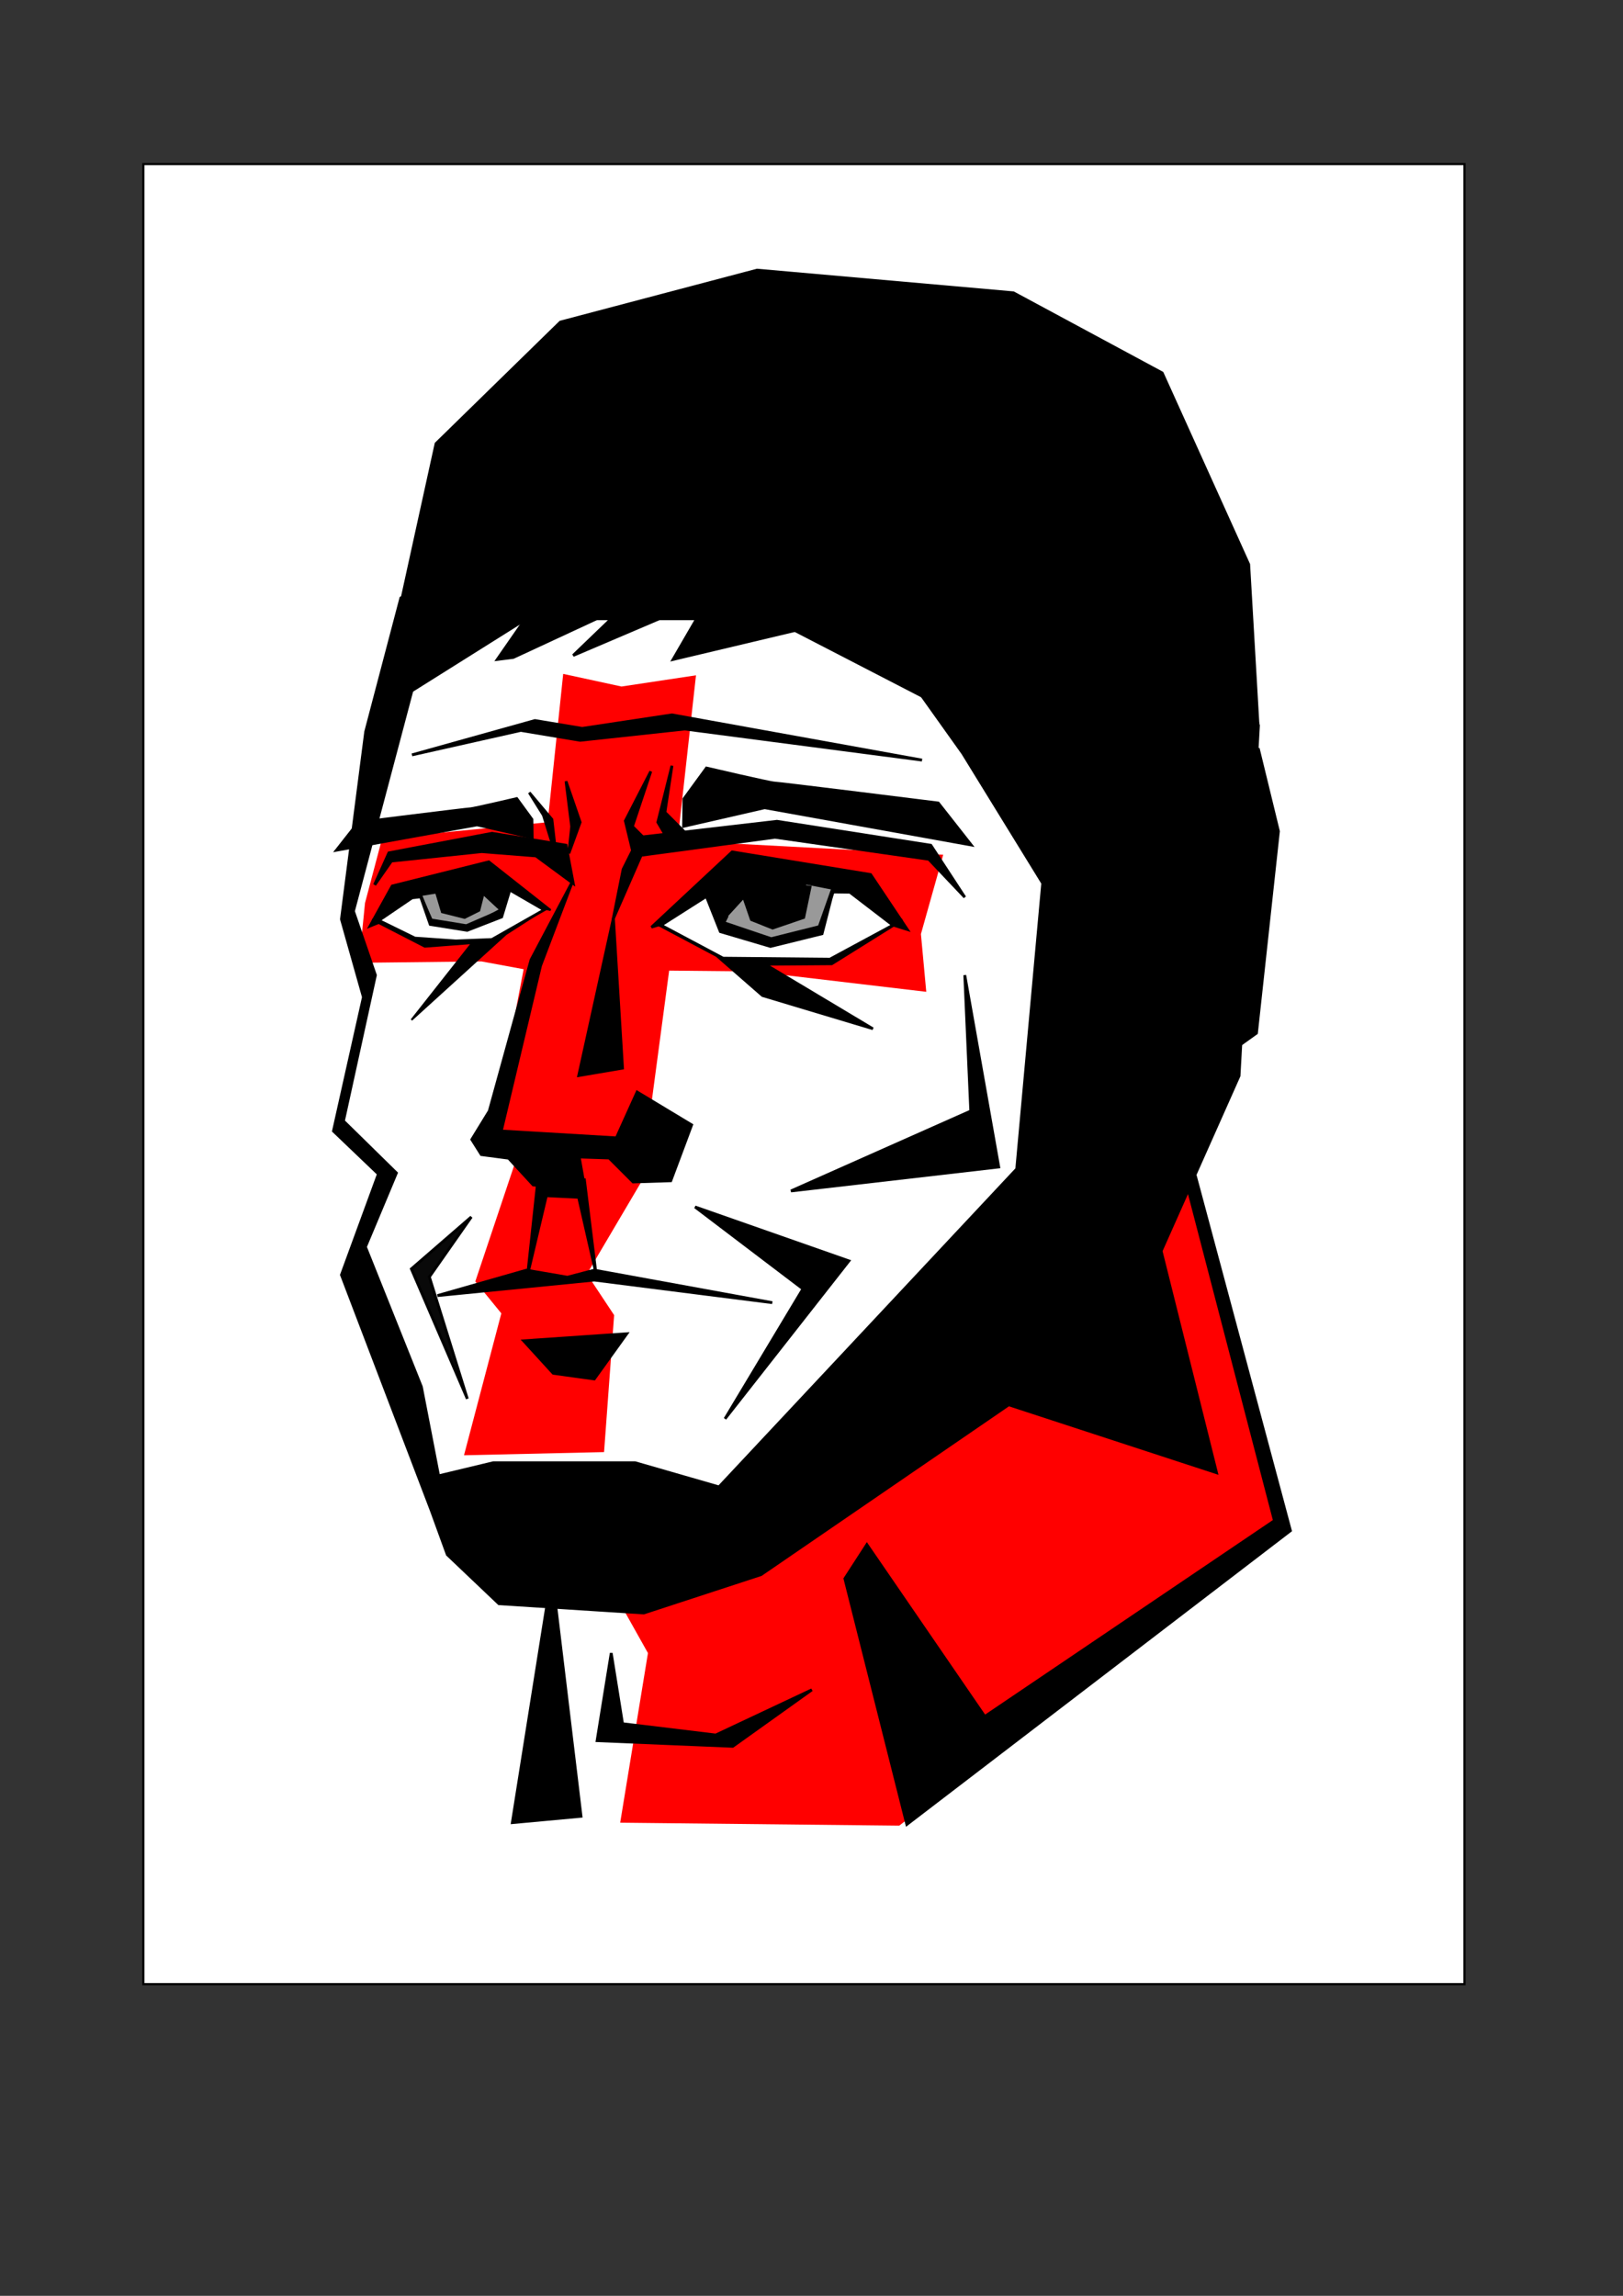 <?xml version="1.0" encoding="UTF-8" standalone="no"?>
<!-- Created with Inkscape (http://www.inkscape.org/) -->

<svg
   xmlns:dc="http://purl.org/dc/elements/1.1/"
   xmlns:cc="http://creativecommons.org/ns#"
   xmlns:rdf="http://www.w3.org/1999/02/22-rdf-syntax-ns#"
   xmlns:svg="http://www.w3.org/2000/svg"
   xmlns="http://www.w3.org/2000/svg"
   xmlns:sodipodi="http://sodipodi.sourceforge.net/DTD/sodipodi-0.dtd"
   xmlns:inkscape="http://www.inkscape.org/namespaces/inkscape"
   width="210mm"
   height="297mm"
   viewBox="0 0 744.094 1052.362"
   id="svg2"
   version="1.1"
   inkscape:version="0.48.3.1 r9886"
   sodipodi:docname="new_year_drawing2.svg">
  <rect x="0" y="0" width="744.094" height="1052.362" fill="#333333" stroke="none"/>
  <defs
     id="defs4" />
  <sodipodi:namedview
     id="base"
     pagecolor="#ffffff"
     bordercolor="#666666"
     borderopacity="1.0"
     inkscape:pageopacity="0.0"
     inkscape:pageshadow="2"
     inkscape:zoom="0.35"
     inkscape:cx="1025.2392"
     inkscape:cy="630.5811"
     inkscape:document-units="px"
     inkscape:current-layer="layer1"
     showgrid="false"
     inkscape:window-width="1366"
     inkscape:window-height="746"
     inkscape:window-x="-8"
     inkscape:window-y="1016"
     inkscape:window-maximized="1" />
  <g
     inkscape:label="Layer 1"
     inkscape:groupmode="layer"
     id="layer1">
    <rect
       style="fill:#ffffff;fill-opacity:1;fill-rule:nonzero;stroke:#000000"
       id="rect3018"
       width="605.714"
       height="834.286"
       x="65.714"
       y="75.219"
       transform="translate(-4.9229925e-6,0)" />
    <path
       style="fill:#ff0000;fill-opacity:1;fill-rule:evenodd;stroke:none"
       d="m 267.274,704.633 29.793,53.109 -12.731,77.748 127.925,1.36 176.26,-136.104 -51.814,-193.007 -34.974,102.333 -155.442,98.447 z"
       id="path4259"
       inkscape:connector-curvature="0"
       sodipodi:nodetypes="ccccccccc"
       inkscape:export-filename="C:\Users\iie\Desktop\path4271.png"
       inkscape:export-xdpi="82"
       inkscape:export-ydpi="82" />
    <path
       style="fill:#ff0000;fill-rule:evenodd;stroke:none"
       d="m 240.072,444.268 -14.536,76.269 13.019,5.247 -20.641,61.621 11.932,14.617 -17.114,65.047 64.212,-1.453 4.612,-62.789 -12.476,-18.817 24.75,-41.943 12.954,-97.151 38.829,0.382 79.048,9.333 -2.447,-26.473 10.219,-36.352 -121.763,-6.477 8.42,-75.778 -34.152,5.142 -26.73,-5.79 -7.124,68.006 -75.889,7.393 -7.846,29.613 -2.752,27.415 56.112,-0.637 z"
       id="path4249"
       inkscape:connector-curvature="0"
       sodipodi:nodetypes="ccccccccccccccccccccccccc"
       inkscape:export-filename="C:\Users\iie\Desktop\path4271.png"
       inkscape:export-xdpi="82"
       inkscape:export-ydpi="82" />
    <path
       style="fill:#000000;fill-rule:evenodd;stroke:#000000;stroke-width:1.282px;stroke-linecap:butt;stroke-linejoin:miter;stroke-opacity:1"
       d="m 262.45,404.061 -18.994,35.929 -19.132,69.291 -8.015,13.052 4.359,6.917 12.512,1.644 11.295,12.277 23.815,2.748 -2.748,-15.571 13.739,0.458 10.991,10.991 17.255,-0.556 9.566,-25.601 -24.989,-15.062 -9.493,21.002 -52.792,-3.141 18.007,-75.808 z"
       id="path4138"
       inkscape:connector-curvature="0"
       sodipodi:nodetypes="cccccccccccccccccc"
       inkscape:export-filename="C:\Users\iie\Desktop\path4271.png"
       inkscape:export-xdpi="82"
       inkscape:export-ydpi="82" />
    <path
       style="fill:#000000;fill-opacity:1;fill-rule:evenodd;stroke:#000000;stroke-width:1.354px;stroke-linecap:butt;stroke-linejoin:miter;stroke-opacity:1"
       d="m 246.568,541.541 -4.525,41.989 8.404,-35.473 14.869,0.724 7.758,34.025 -5.172,-41.989 z"
       id="path4140"
       inkscape:connector-curvature="0"
       inkscape:export-filename="C:\Users\iie\Desktop\path4271.png"
       inkscape:export-xdpi="82"
       inkscape:export-ydpi="82" />
    <path
       style="fill:#000000;fill-opacity:1;fill-rule:evenodd;stroke:#000000;stroke-width:1.282px;stroke-linecap:butt;stroke-linejoin:miter;stroke-opacity:1"
       d="m 281.236,420.815 -15.906,72.204 20.078,-3.415 z"
       id="path4142"
       inkscape:connector-curvature="0"
       sodipodi:nodetypes="cccc"
       inkscape:export-filename="C:\Users\iie\Desktop\path4271.png"
       inkscape:export-xdpi="82"
       inkscape:export-ydpi="82" />
    <path
       style="fill:#000000;fill-opacity:1;fill-rule:evenodd;stroke:#000000;stroke-width:1.282px;stroke-linecap:butt;stroke-linejoin:miter;stroke-opacity:1"
       d="m 200.563,593.881 40.804,-11.658 18.783,3.238 12.306,-3.238 81.607,14.897 -81.607,-10.363 z"
       id="path4148"
       inkscape:connector-curvature="0"
       inkscape:export-filename="C:\Users\iie\Desktop\path4271.png"
       inkscape:export-xdpi="82"
       inkscape:export-ydpi="82" />
    <path
       style="fill:#000000;fill-opacity:1;fill-rule:evenodd;stroke:#000000;stroke-width:1.282px;stroke-linecap:butt;stroke-linejoin:miter;stroke-opacity:1"
       d="m 240.072,614.606 13.601,14.897 18.783,2.591 14.897,-20.726 z"
       id="path4150"
       inkscape:connector-curvature="0"
       inkscape:export-filename="C:\Users\iie\Desktop\path4271.png"
       inkscape:export-xdpi="82"
       inkscape:export-ydpi="82" />
    <path
       style="fill:#000000;fill-opacity:1;fill-rule:evenodd;stroke:#000000;stroke-width:1.282px;stroke-linecap:butt;stroke-linejoin:miter;stroke-opacity:1"
       d="m 285.692,398.451 7.328,-14.655 63.201,-7.328 70.528,10.991 15.571,23.815 -16.487,-17.403 -70.528,-10.075 -61.369,8.244 -12.823,29.31 z"
       id="path4156"
       inkscape:connector-curvature="0"
       inkscape:export-filename="C:\Users\iie\Desktop\path4271.png"
       inkscape:export-xdpi="82"
       inkscape:export-ydpi="82" />
    <path
       style="fill:#000000;fill-opacity:1;fill-rule:evenodd;stroke:#000000;stroke-width:1.397px;stroke-linecap:butt;stroke-linejoin:miter;stroke-opacity:1"
       d="m 262.729,404.812 -3.277,-17.327 -33.863,-5.472 -47.261,8.974 -6.554,14.591 7.646,-10.943 41.432,-4.321 24.882,1.969 z"
       id="path4158"
       inkscape:connector-curvature="0"
       sodipodi:nodetypes="ccccccccc"
       inkscape:export-filename="C:\Users\iie\Desktop\path4271.png"
       inkscape:export-xdpi="82"
       inkscape:export-ydpi="82" />
    <path
       style="fill:#000000;fill-opacity:1;fill-rule:evenodd;stroke:#000000;stroke-width:1.282px;stroke-linecap:butt;stroke-linejoin:miter;stroke-opacity:1"
       d="m 318.667,553.247 49.461,37.554 -35.722,59.537 56.789,-72.36 z"
       id="path4160"
       inkscape:connector-curvature="0"
       sodipodi:nodetypes="ccccc"
       inkscape:export-filename="C:\Users\iie\Desktop\path4271.png"
       inkscape:export-xdpi="82"
       inkscape:export-ydpi="82" />
    <path
       style="fill:#000000;fill-opacity:0.961;fill-rule:evenodd;stroke:#000000;stroke-width:1.282px;stroke-linecap:butt;stroke-linejoin:miter;stroke-opacity:1"
       d="m 216.08,557.826 -27.479,23.815 25.647,59.537 -17.403,-55.873 z"
       id="path4162"
       inkscape:connector-curvature="0"
       inkscape:export-filename="C:\Users\iie\Desktop\path4271.png"
       inkscape:export-xdpi="82"
       inkscape:export-ydpi="82" />
    <path
       style="fill:#000000;fill-opacity:1;fill-rule:evenodd;stroke:#000000;stroke-width:1.217px;stroke-linecap:butt;stroke-linejoin:miter;stroke-opacity:1"
       d="m 300.962,423.372 27.656,14.692 20.971,18.311 50.617,15.193 -49.356,-29.536 30.473,-0.222 32.386,-20.225 -35.576,14.674 -45.518,-0.788 z"
       id="path4166"
       inkscape:connector-curvature="0"
       sodipodi:nodetypes="cccccccccc"
       inkscape:export-filename="C:\Users\iie\Desktop\path4271.png"
       inkscape:export-xdpi="82"
       inkscape:export-ydpi="82" />
    <path
       style="fill:#000000;fill-opacity:1;fill-rule:evenodd;stroke:#000000;stroke-width:1.217px;stroke-linecap:butt;stroke-linejoin:miter;stroke-opacity:1"
       d="m 298.674,425.009 38.739,-11.851 51.834,4.537 26.791,8.427 -16.89,-25.28 -63.482,-10.371 z"
       id="path4168"
       inkscape:connector-curvature="0"
       sodipodi:nodetypes="ccccccc"
       inkscape:export-filename="C:\Users\iie\Desktop\path4271.png"
       inkscape:export-xdpi="82"
       inkscape:export-ydpi="82" />
    <path
       style="fill:#ffffff;fill-rule:evenodd;stroke:#000000;stroke-width:1.282px;stroke-linecap:butt;stroke-linejoin:miter;stroke-opacity:1"
       d="m 303.095,424.097 28.394,15.113 49.003,0.458 28.852,-15.571 -19.693,-15.113 -61.369,-0.916 z"
       id="path4251"
       inkscape:connector-curvature="0"
       inkscape:export-filename="C:\Users\iie\Desktop\path4271.png"
       inkscape:export-xdpi="82"
       inkscape:export-ydpi="82" />
    <path
       style="fill:#999999;fill-rule:evenodd;stroke:#000000;stroke-width:1.282px;stroke-linecap:butt;stroke-linejoin:miter;stroke-opacity:1"
       d="m 331.718,420.627 9.067,-12.306 6.153,10.363 15.544,0.972 6.801,-14.897 13.277,2.591 -7.124,19.106 -22.992,5.829 -21.373,-7.772 1.943,-3.886 z"
       id="path4255"
       inkscape:connector-curvature="0"
       inkscape:export-filename="C:\Users\iie\Desktop\path4271.png"
       inkscape:export-xdpi="82"
       inkscape:export-ydpi="82" />
    <path
       style="fill:#000000;fill-opacity:1;fill-rule:evenodd;stroke:#000000;stroke-width:1.282px;stroke-linecap:butt;stroke-linejoin:miter;stroke-opacity:1"
       d="m 322.803,408.253 7.448,18.783 22.992,6.801 23.64,-5.829 6.477,-25.259 -7.772,22.021 -22.021,5.505 -22.992,-7.772 10.363,-11.334 3.562,10.363 9.715,3.886 14.249,-4.858 2.915,-13.925 -36.917,-4.21 -11.982,7.124 z"
       id="path4170"
       inkscape:connector-curvature="0"
       sodipodi:nodetypes="cccccccccccccccc"
       inkscape:export-filename="C:\Users\iie\Desktop\path4271.png"
       inkscape:export-xdpi="82"
       inkscape:export-ydpi="82" />
    <path
       style="fill:#000000;fill-opacity:1;fill-rule:evenodd;stroke:#000000;stroke-width:1.282px;stroke-linecap:butt;stroke-linejoin:miter;stroke-opacity:1"
       d="m 291.238,395.044 -4.534,-18.783 11.658,-22.669 -8.42,25.259 5.829,5.829 z"
       id="path4172"
       inkscape:connector-curvature="0"
       inkscape:export-filename="C:\Users\iie\Desktop\path4271.png"
       inkscape:export-xdpi="82"
       inkscape:export-ydpi="82" />
    <path
       style="fill:#000000;fill-opacity:1;fill-rule:evenodd;stroke:#000000;stroke-width:1.282px;stroke-linecap:butt;stroke-linejoin:miter;stroke-opacity:1"
       d="m 308.077,387.92 -6.477,-11.01 6.477,-25.907 -3.238,21.373 9.067,9.067 z"
       id="path4174"
       inkscape:connector-curvature="0"
       inkscape:export-filename="C:\Users\iie\Desktop\path4271.png"
       inkscape:export-xdpi="82"
       inkscape:export-ydpi="82" />
    <path
       style="fill:#000000;fill-opacity:1;fill-rule:evenodd;stroke:#000000;stroke-width:1.282px;stroke-linecap:butt;stroke-linejoin:miter;stroke-opacity:1"
       d="m 260.797,391.158 1.295,-12.306 -2.591,-20.726 6.477,18.783 z"
       id="path4176"
       inkscape:connector-curvature="0"
       inkscape:export-filename="C:\Users\iie\Desktop\path4271.png"
       inkscape:export-xdpi="82"
       inkscape:export-ydpi="82" />
    <path
       style="fill:#000000;fill-opacity:1;fill-rule:evenodd;stroke:#000000;stroke-width:1.282px;stroke-linecap:butt;stroke-linejoin:miter;stroke-opacity:1"
       d="m 254.968,392.454 -1.943,-16.84 -10.363,-12.306 6.477,10.363 z"
       id="path4178"
       inkscape:connector-curvature="0"
       inkscape:export-filename="C:\Users\iie\Desktop\path4271.png"
       inkscape:export-xdpi="82"
       inkscape:export-ydpi="82" />
    <path
       style="fill:#000000;fill-opacity:1;fill-rule:evenodd;stroke:#000000;stroke-width:1.282px;stroke-linecap:butt;stroke-linejoin:miter;stroke-opacity:1"
       d="m 238.776,334.81 27.202,4.534 47.928,-5.181 108.809,14.249 -114.639,-20.726 -41.165,6.205 -21.659,-3.614 -56.375,15.747 z"
       id="path4180"
       inkscape:connector-curvature="0"
       sodipodi:nodetypes="ccccccccc"
       inkscape:export-filename="C:\Users\iie\Desktop\path4271.png"
       inkscape:export-xdpi="82"
       inkscape:export-ydpi="82" />
    <path
       style="fill:#000000;fill-opacity:1;fill-rule:evenodd;stroke:#000000;stroke-width:0.866px;stroke-linecap:butt;stroke-linejoin:miter;stroke-opacity:1"
       d="m 250.708,416.121 -18.757,12.063 -43.296,39.333 27.754,-35.202 -21.639,1.645 -24.18,-12.437 26.116,8.309 32.256,-3.252 z"
       id="path4166-7"
       inkscape:connector-curvature="0"
       sodipodi:nodetypes="ccccccccc"
       inkscape:export-filename="C:\Users\iie\Desktop\path4271.png"
       inkscape:export-xdpi="82"
       inkscape:export-ydpi="82" />
    <path
       style="fill:#000000;fill-opacity:1;fill-rule:evenodd;stroke:#000000;stroke-width:0.866px;stroke-linecap:butt;stroke-linejoin:miter;stroke-opacity:1"
       d="m 252.429,417.147 -28.193,-6.118 -36.517,6.287 -18.514,7.565 10.49,-18.94 44.438,-11.116 z"
       id="path4168-9"
       inkscape:connector-curvature="0"
       sodipodi:nodetypes="ccccccc"
       inkscape:export-filename="C:\Users\iie\Desktop\path4271.png"
       inkscape:export-xdpi="82"
       inkscape:export-ydpi="82" />
    <path
       style="fill:#ffffff;fill-rule:evenodd;stroke:#000000;stroke-width:1.282px;stroke-linecap:butt;stroke-linejoin:miter;stroke-opacity:1"
       d="m 173.685,421.923 16.516,8.096 18.783,1.295 16.516,-0.648 23.964,-13.601 -18.459,-10.687 -42.099,5.181 z"
       id="path4253"
       inkscape:connector-curvature="0"
       inkscape:export-filename="C:\Users\iie\Desktop\path4271.png"
       inkscape:export-xdpi="82"
       inkscape:export-ydpi="82" />
    <path
       style="fill:#999999;fill-opacity:1;fill-rule:evenodd;stroke:#000000;stroke-width:1.282px;stroke-linecap:butt;stroke-linejoin:miter;stroke-opacity:1"
       d="m 192.791,410.103 4.858,11.82 15.868,3.886 17.001,-9.229 -10.525,-10.849 z"
       id="path4257"
       inkscape:connector-curvature="0"
       inkscape:export-filename="C:\Users\iie\Desktop\path4271.png"
       inkscape:export-xdpi="82"
       inkscape:export-ydpi="82" />
    <path
       style="fill:#000000;fill-opacity:1;fill-rule:evenodd;stroke:#000000;stroke-width:0.913px;stroke-linecap:butt;stroke-linejoin:miter;stroke-opacity:1"
       d="m 234.314,406.683 -4.175,13.77 -15.915,6.187 -17.122,-2.738 -6.091,-17.543 6.818,15.168 15.953,2.604 15.857,-6.876 -8.025,-7.43 -1.915,7.565 -6.665,3.333 -10.399,-2.604 -2.892,-9.71 25.95,-5.172 8.925,4.347 z"
       id="path4170-8"
       inkscape:connector-curvature="0"
       sodipodi:nodetypes="cccccccccccccccc"
       inkscape:export-filename="C:\Users\iie\Desktop\path4271.png"
       inkscape:export-xdpi="82"
       inkscape:export-ydpi="82" />
    <path
       style="fill:#000000;fill-opacity:1;fill-rule:evenodd;stroke:#000000;stroke-width:1.282px;stroke-linecap:butt;stroke-linejoin:miter;stroke-opacity:1"
       d="m 362.632,545.919 82.436,-36.638 -2.748,-62.285 15.571,87.931 z"
       id="path4205"
       inkscape:connector-curvature="0"
       inkscape:export-filename="C:\Users\iie\Desktop\path4271.png"
       inkscape:export-xdpi="82"
       inkscape:export-ydpi="82" />
    <path
       style="fill:#000000;fill-rule:evenodd;stroke:#000000;stroke-width:1.282px;stroke-linecap:butt;stroke-linejoin:miter;stroke-opacity:1"
       d="m 201.091,676.501 -7.91,-40.819 -25.647,-64.117 14.197,-33.89 -24.273,-23.815 14.655,-66.864 -10.075,-29.31 40.792,-153.826 -19.037,10.219 -16.141,61.34 -11.109,85.93 10.075,35.722 -13.739,61.369 20.609,19.693 -16.945,46.256 41.218,108.082 7.328,20.151 23.669,22.496 66.373,4.246 53.763,-17.583 113.578,-77.856 95.259,31.142 -25.404,-101.619 35.733,-80.269 8.905,-160.678 -22.899,-68.696 -164.871,8.244 52.209,73.276 36.638,59.537 -11.907,130.981 -136.504,145.728 -38.443,-11.083 -65.033,0 z"
       id="path4207"
       inkscape:connector-curvature="0"
       sodipodi:nodetypes="cccccccccccccccccccccccccccccccccc"
       inkscape:export-filename="C:\Users\iie\Desktop\path4271.png"
       inkscape:export-xdpi="82"
       inkscape:export-ydpi="82" />
    <path
       style="fill:#000000;fill-opacity:1;fill-rule:evenodd;stroke:#000000;stroke-width:1.282px;stroke-linecap:butt;stroke-linejoin:miter;stroke-opacity:1"
       d="m 185.667,318.619 55.7,-34.974 112.695,0 117.877,60.881 104.766,-13.189 -4.215,-72.63 -39.67,-87.758 -68.22,-36.741 -117.508,-10.382 -90.181,23.807 -56.995,55.7 -25.907,117.877 z"
       id="path4209"
       inkscape:connector-curvature="0"
       sodipodi:nodetypes="ccccccccccccc"
       inkscape:export-filename="C:\Users\iie\Desktop\path4271.png"
       inkscape:export-xdpi="82"
       inkscape:export-ydpi="82" />
    <path
       style="fill:#000000;fill-rule:evenodd;stroke:#000000;stroke-width:1.282px;stroke-linecap:butt;stroke-linejoin:miter;stroke-opacity:1"
       d="m 313.385,378.771 0.184,-12.569 10.325,-14.151 c 0,0 29.31,6.87 31.142,6.87 1.832,0 75.108,9.16 75.108,9.16 l 15.113,19.235 -94.676,-17.07 z"
       id="path4211"
       inkscape:connector-curvature="0"
       sodipodi:nodetypes="cccscccc"
       inkscape:export-filename="C:\Users\iie\Desktop\path4271.png"
       inkscape:export-xdpi="82"
       inkscape:export-ydpi="82" />
    <path
       style="fill:#000000;fill-rule:evenodd;stroke:#000000;stroke-width:0.879px;stroke-linecap:butt;stroke-linejoin:miter;stroke-opacity:1"
       d="m 244.198,384.155 -0.126,-8.619 -7.08,-9.704 c 0,0 -20.099,4.711 -21.355,4.711 -1.256,0 -51.504,6.281 -51.504,6.281 l -10.364,13.19 64.923,-11.705 z"
       id="path4211-7"
       inkscape:connector-curvature="0"
       sodipodi:nodetypes="cccscccc"
       inkscape:export-filename="C:\Users\iie\Desktop\path4271.png"
       inkscape:export-xdpi="82"
       inkscape:export-ydpi="82" />
    <path
       style="fill:#000000;fill-opacity:1;fill-rule:evenodd;stroke:#000000;stroke-width:1.282px;stroke-linecap:butt;stroke-linejoin:miter;stroke-opacity:1"
       d="m 543.991,523.936 47.629,177.695 -175.863,134.645 -28.394,-112.662 10.075,-15.571 54.041,78.772 132.813,-89.763 -41.904,-160.941 z"
       id="path4261"
       inkscape:connector-curvature="0"
       sodipodi:nodetypes="ccccccccc"
       inkscape:export-filename="C:\Users\iie\Desktop\path4271.png"
       inkscape:export-xdpi="82"
       inkscape:export-ydpi="82" />
    <path
       style="fill:#000000;fill-opacity:1;fill-rule:evenodd;stroke:#000000;stroke-width:1.282px;stroke-linecap:butt;stroke-linejoin:miter;stroke-opacity:1"
       d="m 280.227,757.742 -6.477,40.156 62.177,2.591 36.27,-25.907 -44.042,20.726 -42.747,-5.181 z"
       id="path4263"
       inkscape:connector-curvature="0"
       inkscape:export-filename="C:\Users\iie\Desktop\path4271.png"
       inkscape:export-xdpi="82"
       inkscape:export-ydpi="82" />
    <path
       style="fill:#000000;fill-opacity:1;fill-rule:evenodd;stroke:#000000;stroke-width:1.282px;stroke-linecap:butt;stroke-linejoin:miter;stroke-opacity:1"
       d="m 253.025,721.473 -18.135,113.991 31.495,-2.905 z"
       id="path4265"
       inkscape:connector-curvature="0"
       sodipodi:nodetypes="cccc"
       inkscape:export-filename="C:\Users\iie\Desktop\path4271.png"
       inkscape:export-xdpi="82"
       inkscape:export-ydpi="82" />
    <path
       style="fill:#000000;fill-opacity:1;fill-rule:evenodd;stroke:#000000;stroke-width:1.282px;stroke-linecap:butt;stroke-linejoin:miter;stroke-opacity:1"
       d="m 503.689,371.888 26.563,-32.974 46.714,4.58 9.159,37.554 -10.075,92.511 -38.47,27.479 -32.058,-33.89 z"
       id="path4267"
       inkscape:connector-curvature="0"
       inkscape:export-filename="C:\Users\iie\Desktop\path4271.png"
       inkscape:export-xdpi="82"
       inkscape:export-ydpi="82" />
    <path
       style="fill:#000000;fill-opacity:1;fill-rule:evenodd;stroke:#000000;stroke-width:1.282px;stroke-linecap:butt;stroke-linejoin:miter;stroke-opacity:1"
       d="m 250.886,269.302 -22.899,32.974 7.328,-0.916 51.293,-23.815 -23.815,22.899 62.285,-26.563 -16.487,28.394 73.276,-17.403 18.319,-8.244 -87.931,-12.823 z"
       id="path4271"
       inkscape:connector-curvature="0"
       inkscape:export-xdpi="82"
       inkscape:export-ydpi="82" />
  </g>
</svg>
